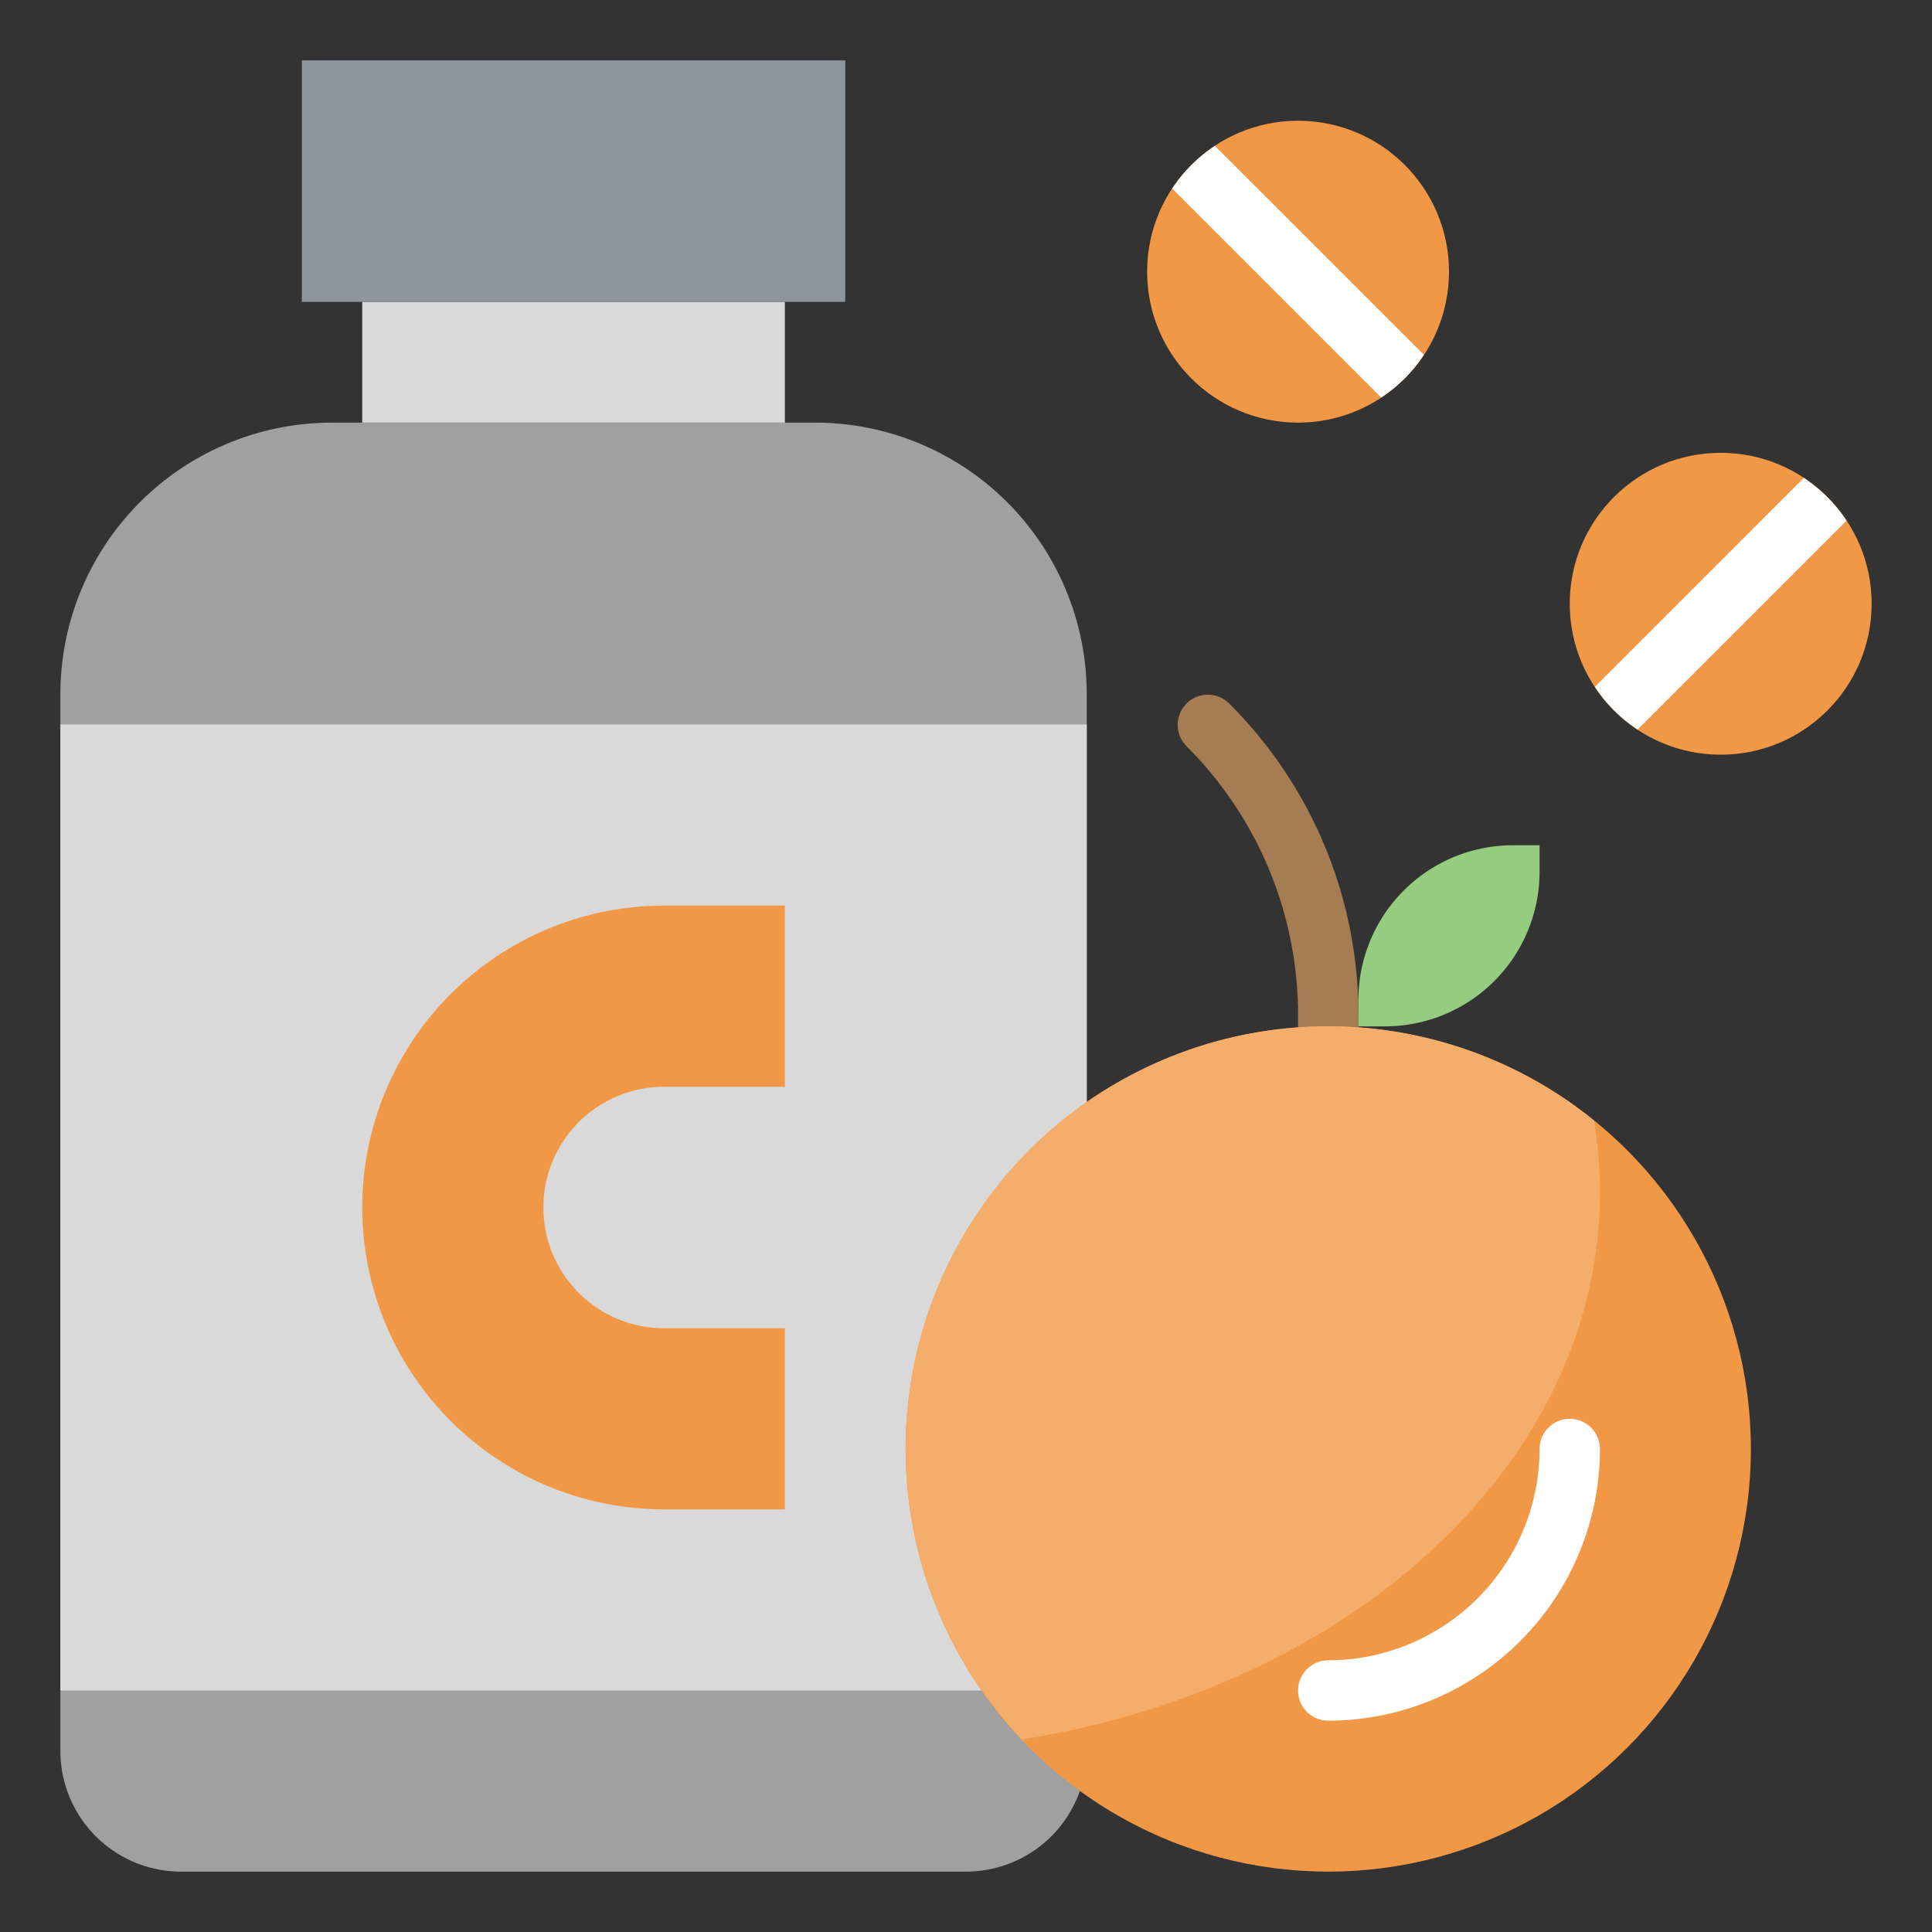 <svg height="512" viewBox="0 0 64 64" width="512" xmlns="http://www.w3.org/2000/svg"><rect x="0" y="0" width="64" height="64" fill="#333333" stroke="none"/><g id="Layer_30" data-name="Layer 30"><path d="m44 35a1 1 0 0 1 -1-1v-.343a12.573 12.573 0 0 0 -3.707-8.95 1 1 0 0 1 1.414-1.414 14.559 14.559 0 0 1 4.293 10.364v.343a1 1 0 0 1 -1 1z" fill="#a67c52"/><path d="m11 14h16a9 9 0 0 1 9 9v35a4 4 0 0 1 -4 4h-26a4 4 0 0 1 -4-4v-35a9 9 0 0 1 9-9z" fill="#a0a0a0"/><path d="m2 24h34v32h-34z" fill="#d9d9d9"/><circle cx="44" cy="48" fill="#f19846" r="14"/><path d="m30 48a13.939 13.939 0 0 0 3.848 9.622c10.931-1.728 19.152-9.185 19.152-18.122a14.525 14.525 0 0 0 -.2-2.386 13.994 13.994 0 0 0 -22.8 10.886z" fill="#f4ad6b"/><path d="m26 30h-4a10 10 0 0 0 -10 10 10 10 0 0 0 10 10h4v-6h-4a4 4 0 0 1 -4-4 4 4 0 0 1 4-4h4z" fill="#f19846"/><path d="m12 10h14v4h-14z" fill="#d9d9d9"/><path d="m10 2h18v8h-18z" fill="#91969d"/><circle cx="57" cy="20" fill="#f19846" r="5"/><circle cx="43" cy="9" fill="#f19846" r="5"/><path d="m46.5 29.5a5.122 5.122 0 0 1 3.621-1.5h.879v.879a5.122 5.122 0 0 1 -1.5 3.621 5.122 5.122 0 0 1 -3.621 1.5h-.879v-.879a5.122 5.122 0 0 1 1.5-3.621z" fill="#96cc7f"/><g fill="#fff"><path d="m44 57a1 1 0 0 1 0-2 7.009 7.009 0 0 0 7-7 1 1 0 0 1 2 0 9.01 9.01 0 0 1 -9 9z"/><path d="m38.832 6.246 6.922 6.922a4.985 4.985 0 0 0 1.414-1.414l-6.922-6.922a4.985 4.985 0 0 0 -1.414 1.414z"/><path d="m61.168 17.246a4.985 4.985 0 0 0 -1.414-1.414l-6.922 6.922a4.985 4.985 0 0 0 1.414 1.414z"/></g></g></svg>